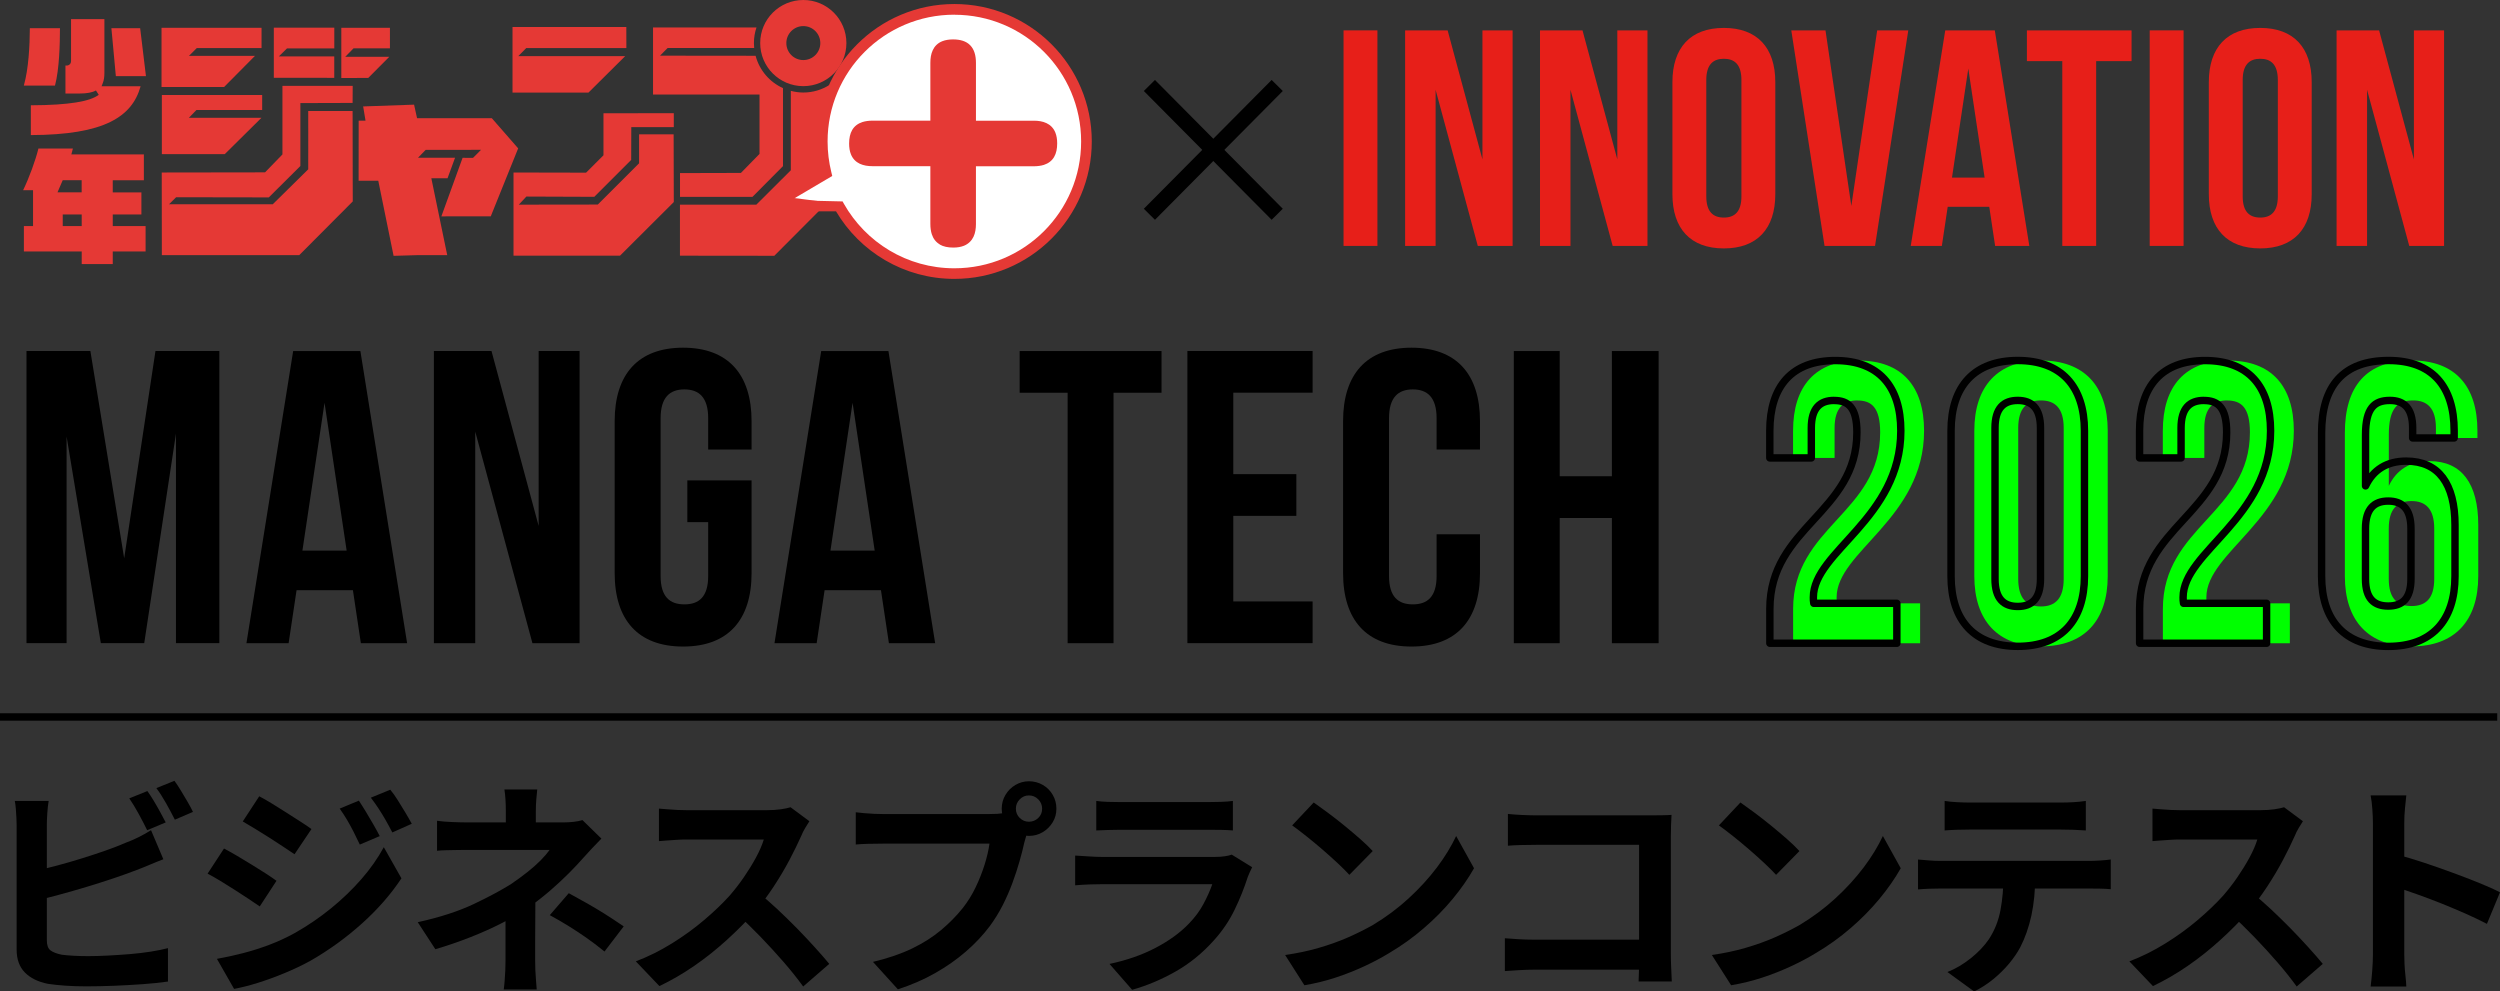 <?xml version="1.0" encoding="UTF-8"?>
<svg id="_レイヤー_2" data-name="レイヤー 2" xmlns="http://www.w3.org/2000/svg" viewBox="0 0 478.23 189.64">
  <rect x="0" y="0" width="478.23" height="189.64" fill="#333333" stroke="none"/>
  <defs>
    <style>
      .cls-1 {
        stroke-linecap: round;
        stroke-linejoin: round;
        stroke-width: 1.42px;
      }

      .cls-1, .cls-2, .cls-3 {
        fill: none;
        stroke: #000;
      }

      .cls-4 {
        fill: #e53935;
      }

      .cls-5 {
        fill: #fff;
        stroke: #e53935;
      }

      .cls-5, .cls-2, .cls-3 {
        stroke-miterlimit: 10;
      }

      .cls-2 {
        stroke-width: 1.42px;
      }

      .cls-6 {
        fill: #e53935;
      }

      .cls-3 {
        stroke-width: 3px;
      }

      .cls-7 {
        fill: lime;
      }

      .cls-8 {
        fill: #e71f19;
      }
    </style>
  </defs>
  <g id="_テキスト" data-name="テキスト">
    <g>
      <g>
        <g>
          <g>
            <path class="cls-7" d="M355.29,76.6c-2.67,0-4.35,1.45-4.35,5.27v5.73h-7.94v-5.19c0-8.56,4.28-13.44,12.53-13.44s12.53,4.89,12.53,13.44c0,16.8-16.73,23.07-16.73,31.85,0,.38,0,.76.08,1.15h15.89v7.64h-24.29v-6.57c0-15.74,16.65-18.33,16.65-33.76,0-4.81-1.68-6.11-4.35-6.11Z"/>
            <path class="cls-7" d="M377.67,82.4c0-8.56,4.51-13.44,12.76-13.44s12.76,4.89,12.76,13.44v27.8c0,8.55-4.51,13.44-12.76,13.44s-12.76-4.89-12.76-13.44v-27.8ZM386.07,110.74c0,3.82,1.68,5.27,4.35,5.27s4.35-1.45,4.35-5.27v-28.87c0-3.82-1.68-5.27-4.35-5.27s-4.35,1.45-4.35,5.27v28.87Z"/>
            <path class="cls-7" d="M426.02,76.6c-2.67,0-4.35,1.45-4.35,5.27v5.73h-7.94v-5.19c0-8.56,4.28-13.44,12.53-13.44s12.53,4.89,12.53,13.44c0,16.8-16.73,23.07-16.73,31.85,0,.38,0,.76.08,1.15h15.89v7.64h-24.29v-6.57c0-15.74,16.65-18.33,16.65-33.76,0-4.81-1.68-6.11-4.35-6.11Z"/>
            <path class="cls-7" d="M448.55,82.86c0-9.01,4.12-13.9,12.83-13.9,8.25,0,12.53,4.89,12.53,13.44v1.38h-7.94v-1.91c0-3.82-1.68-5.27-4.35-5.27-2.98,0-4.66,1.45-4.66,6.57v9.78c1.45-3.06,4.05-4.74,7.79-4.74,6.19,0,9.32,4.35,9.32,12.22v9.78c0,8.55-4.51,13.44-12.76,13.44s-12.76-4.89-12.76-13.44v-27.35ZM456.95,101.12v9.62c0,3.82,1.68,5.19,4.35,5.19s4.35-1.38,4.35-5.19v-9.62c0-3.82-1.68-5.27-4.35-5.27s-4.35,1.45-4.35,5.27Z"/>
          </g>
          <g>
            <g>
              <path class="cls-1" d="M350.84,76.6c-2.67,0-4.35,1.45-4.35,5.27v5.73h-7.94v-5.19c0-8.56,4.28-13.44,12.53-13.44s12.53,4.89,12.53,13.44c0,16.8-16.73,23.07-16.73,31.85,0,.38,0,.76.08,1.15h15.89v7.64h-24.29v-6.57c0-15.74,16.65-18.33,16.65-33.76,0-4.81-1.68-6.11-4.35-6.11Z"/>
              <path class="cls-1" d="M373.22,82.4c0-8.56,4.51-13.44,12.76-13.44s12.76,4.89,12.76,13.44v27.8c0,8.55-4.51,13.44-12.76,13.44s-12.76-4.89-12.76-13.44v-27.8ZM381.63,110.74c0,3.82,1.68,5.27,4.35,5.27s4.35-1.45,4.35-5.27v-28.87c0-3.82-1.68-5.27-4.35-5.27s-4.35,1.45-4.35,5.27v28.87Z"/>
              <path class="cls-1" d="M421.57,76.6c-2.67,0-4.35,1.45-4.35,5.27v5.73h-7.94v-5.19c0-8.56,4.28-13.44,12.53-13.44s12.53,4.89,12.53,13.44c0,16.8-16.73,23.07-16.73,31.85,0,.38,0,.76.08,1.15h15.89v7.64h-24.29v-6.57c0-15.74,16.65-18.33,16.65-33.76,0-4.81-1.68-6.11-4.35-6.11Z"/>
              <path class="cls-1" d="M444.1,82.86c0-9.01,4.12-13.9,12.83-13.9,8.25,0,12.53,4.89,12.53,13.44v1.38h-7.94v-1.91c0-3.82-1.68-5.27-4.35-5.27-2.98,0-4.66,1.45-4.66,6.57v9.78c1.45-3.06,4.05-4.74,7.79-4.74,6.19,0,9.32,4.35,9.32,12.22v9.78c0,8.55-4.51,13.44-12.76,13.44s-12.76-4.89-12.76-13.44v-27.35ZM452.5,101.12v9.62c0,3.82,1.68,5.19,4.35,5.19s4.35-1.38,4.35-5.19v-9.62c0-3.82-1.68-5.27-4.35-5.27s-4.35,1.45-4.35,5.27Z"/>
            </g>
            <g>
              <path d="M23.75,106.83l5.99-39.69h12.22v55.89h-8.3v-40.08l-6.07,40.08h-8.3l-6.55-39.53v39.53h-7.67v-55.89h12.22l6.47,39.69Z"/>
              <path d="M77.89,123.04h-8.86l-1.52-10.14h-10.78l-1.52,10.14h-8.07l8.94-55.89h12.86l8.94,55.89ZM57.85,105.32h8.46l-4.23-28.27-4.23,28.27Z"/>
              <path d="M90.91,82.56v40.48h-7.91v-55.89h11.02l9.02,33.46v-33.46h7.83v55.89h-9.02l-10.94-40.48Z"/>
              <path d="M131.47,91.9h12.3v17.73c0,8.94-4.47,14.05-13.1,14.05s-13.09-5.11-13.09-14.05v-29.07c0-8.94,4.47-14.05,13.09-14.05s13.1,5.11,13.1,14.05v5.43h-8.3v-5.99c0-3.99-1.76-5.51-4.55-5.51s-4.55,1.52-4.55,5.51v30.18c0,3.99,1.76,5.43,4.55,5.43s4.55-1.44,4.55-5.43v-10.3h-3.99v-7.98Z"/>
              <path d="M178.9,123.04h-8.86l-1.52-10.14h-10.78l-1.52,10.14h-8.07l8.94-55.89h12.86l8.94,55.89ZM158.86,105.32h8.46l-4.23-28.27-4.23,28.27Z"/>
              <path d="M195.04,67.15h27.15v7.98h-9.18v47.91h-8.78v-47.91h-9.18v-7.98Z"/>
              <path d="M235.92,90.7h12.06v7.98h-12.06v16.37h15.17v7.98h-23.95v-55.89h23.95v7.98h-15.17v15.57Z"/>
              <path d="M283.11,102.2v7.43c0,8.94-4.47,14.05-13.1,14.05s-13.09-5.11-13.09-14.05v-29.07c0-8.94,4.47-14.05,13.09-14.05s13.1,5.11,13.1,14.05v5.43h-8.3v-5.99c0-3.99-1.76-5.51-4.55-5.51s-4.55,1.52-4.55,5.51v30.18c0,3.99,1.76,5.43,4.55,5.43s4.55-1.44,4.55-5.43v-7.98h8.3Z"/>
              <path d="M298.36,123.04h-8.78v-55.89h8.78v23.95h9.98v-23.95h8.94v55.89h-8.94v-23.95h-9.98v23.95Z"/>
            </g>
          </g>
        </g>
        <g>
          <path d="M9.31,153.21c-.12.67-.2,1.45-.26,2.32s-.09,1.62-.09,2.23v22.11c0,.93.23,1.58.7,1.93s1.18.63,2.15.83c.67.09,1.45.15,2.32.2s1.79.07,2.76.07c1.14,0,2.4-.04,3.79-.11,1.39-.07,2.79-.17,4.2-.28,1.42-.12,2.75-.28,4.01-.48,1.25-.2,2.33-.42,3.24-.66v6.39c-1.37.2-2.96.37-4.77.5-1.81.13-3.66.23-5.54.31-1.88.07-3.64.11-5.28.11-1.43,0-2.78-.04-4.05-.13-1.27-.09-2.37-.21-3.31-.35-1.9-.38-3.37-1.1-4.42-2.17s-1.58-2.53-1.58-4.4v-23.87c0-.32-.02-.76-.04-1.31-.03-.55-.07-1.12-.11-1.71-.04-.58-.11-1.09-.2-1.53h6.48ZM6.42,166.65c1.4-.29,2.89-.65,4.47-1.07,1.58-.42,3.17-.88,4.77-1.38s3.13-1,4.58-1.51c1.45-.51,2.74-1.01,3.88-1.51.79-.29,1.57-.63,2.34-1.01.77-.38,1.58-.83,2.43-1.36l2.36,5.56c-.85.32-1.73.68-2.65,1.07-.92.39-1.75.72-2.47.99-1.29.5-2.75,1.02-4.4,1.58s-3.37,1.1-5.15,1.64c-1.78.54-3.54,1.04-5.28,1.51-1.74.47-3.35.88-4.84,1.23l-.04-5.74ZM28.19,151.32c.38.53.79,1.15,1.23,1.88.44.73.85,1.46,1.25,2.19.39.73.74,1.37,1.03,1.93l-3.55,1.49c-.44-.9-.97-1.93-1.6-3.09-.63-1.15-1.23-2.15-1.82-3l3.46-1.4ZM33.36,149.35c.41.56.83,1.2,1.27,1.93.44.73.87,1.45,1.29,2.17.42.72.75,1.34.99,1.86l-3.46,1.49c-.47-.93-1.02-1.97-1.66-3.11-.64-1.14-1.27-2.12-1.88-2.93l3.46-1.4Z"/>
          <path d="M42.86,162.32c.73.38,1.56.85,2.5,1.4.93.56,1.87,1.12,2.8,1.69.93.57,1.82,1.12,2.65,1.66s1.53,1.01,2.08,1.42l-3.2,4.9c-.64-.44-1.38-.93-2.21-1.49s-1.71-1.12-2.63-1.71-1.83-1.15-2.71-1.69c-.89-.54-1.7-1-2.43-1.38l3.15-4.82ZM41.5,183.42c1.63-.29,3.3-.66,4.99-1.09,1.69-.44,3.37-.97,5.04-1.6,1.66-.63,3.28-1.38,4.86-2.25,2.48-1.4,4.79-2.98,6.94-4.73,2.15-1.75,4.08-3.61,5.8-5.58,1.72-1.97,3.15-4.01,4.29-6.11l3.37,5.96c-2.01,3.04-4.52,5.91-7.51,8.6-2.99,2.7-6.28,5.09-9.88,7.16-1.49.82-3.12,1.6-4.9,2.34-1.78.74-3.53,1.38-5.23,1.91-1.71.53-3.2.9-4.49,1.14l-3.28-5.74ZM49.6,152.33c.73.38,1.55.85,2.45,1.4s1.82,1.13,2.76,1.73,1.82,1.17,2.67,1.71c.85.54,1.55,1.01,2.1,1.42l-3.24,4.82c-.61-.41-1.34-.89-2.17-1.45s-1.71-1.12-2.63-1.71c-.92-.58-1.83-1.15-2.71-1.69-.89-.54-1.69-1.01-2.39-1.42l3.15-4.82ZM68.65,153.16c.41.61.85,1.32,1.34,2.12.48.8.96,1.61,1.42,2.41s.88,1.55,1.23,2.25l-3.81,1.62c-.44-.93-.85-1.77-1.23-2.52-.38-.74-.78-1.47-1.2-2.19-.42-.71-.9-1.44-1.42-2.17l3.68-1.53ZM74.65,151.06c.47.55.95,1.23,1.44,2.01s.98,1.58,1.45,2.36c.47.79.88,1.5,1.23,2.15l-3.72,1.66c-.47-.91-.91-1.72-1.33-2.45-.42-.73-.85-1.43-1.29-2.1-.44-.67-.93-1.37-1.49-2.1l3.72-1.53Z"/>
          <path d="M115.03,160.43c-.55.56-1.15,1.17-1.77,1.84s-1.18,1.27-1.64,1.79c-.79.91-1.72,1.89-2.78,2.96-1.07,1.07-2.22,2.14-3.46,3.22-1.24,1.08-2.53,2.1-3.88,3.07-1.58,1.11-3.34,2.17-5.3,3.17-1.96,1.01-4.03,1.94-6.22,2.8s-4.42,1.63-6.7,2.3l-3.37-5.17c4.23-.93,7.79-2.09,10.69-3.46,2.89-1.37,5.28-2.66,7.18-3.85,1.11-.76,2.15-1.52,3.11-2.28.96-.76,1.81-1.51,2.54-2.25s1.3-1.41,1.71-1.99h-15.85c-.5,0-1.11,0-1.84.02-.73.01-1.44.03-2.12.04-.69.01-1.26.05-1.73.11v-5.74c.85.12,1.8.2,2.87.24s1.98.07,2.74.07h18.57c.67,0,1.32-.04,1.95-.11.63-.07,1.19-.18,1.69-.33l3.63,3.55ZM102.41,169.98v2.96c0,1.18,0,2.43-.02,3.74-.01,1.31-.02,2.59-.02,3.83v3.17c0,.58.01,1.23.04,1.93.03.7.07,1.37.13,2.01.06.64.1,1.2.13,1.66h-6.31c.06-.41.12-.94.17-1.6.06-.66.1-1.34.13-2.06.03-.71.04-1.36.04-1.95v-11.39l5.69-2.32ZM102.77,151.02c-.06.53-.12,1.16-.18,1.91s-.09,1.45-.09,2.12v4.9h-5.74v-4.9c0-.7-.02-1.42-.07-2.15s-.11-1.36-.2-1.88h6.26ZM115.64,182.02c-1.26-1.02-2.44-1.92-3.55-2.69-1.11-.77-2.22-1.5-3.33-2.19-1.11-.69-2.31-1.38-3.59-2.08l3.63-4.2c1.34.73,2.54,1.39,3.59,1.99,1.05.6,2.12,1.23,3.2,1.91s2.32,1.49,3.72,2.45l-3.68,4.82Z"/>
          <path d="M154.83,157.1c-.17.26-.43.67-.77,1.23s-.59,1.07-.77,1.53c-.61,1.37-1.36,2.91-2.25,4.6s-1.9,3.39-3.02,5.1-2.31,3.31-3.57,4.79c-1.63,1.84-3.44,3.66-5.41,5.45-1.97,1.79-4.04,3.45-6.22,4.95-2.17,1.5-4.4,2.79-6.68,3.88l-4.51-4.73c2.36-.9,4.66-2.04,6.88-3.42s4.28-2.86,6.17-4.47c1.9-1.61,3.53-3.17,4.9-4.69.96-1.11,1.88-2.29,2.74-3.55.86-1.25,1.63-2.5,2.3-3.74.67-1.24,1.17-2.39,1.49-3.44h-14.84c-.61,0-1.26.02-1.93.07-.67.04-1.31.09-1.91.13-.6.04-1.06.08-1.38.11v-6.22c.44.03.98.07,1.62.13.64.06,1.29.1,1.95.13.66.03,1.2.04,1.64.04h15.46c.96,0,1.85-.06,2.65-.17.8-.12,1.42-.25,1.86-.39l3.59,2.67ZM145.02,170.72c1.14.91,2.35,1.96,3.63,3.15,1.28,1.2,2.55,2.44,3.81,3.72,1.25,1.29,2.42,2.52,3.48,3.7,1.07,1.18,1.96,2.21,2.69,3.09l-4.99,4.33c-1.08-1.49-2.31-3.04-3.7-4.64s-2.85-3.2-4.38-4.79c-1.53-1.59-3.09-3.1-4.66-4.53l4.12-4.03Z"/>
          <path d="M196.91,158.16c-.2.41-.38.9-.53,1.47-.15.57-.29,1.09-.44,1.55-.23,1.08-.54,2.28-.92,3.61-.38,1.33-.83,2.71-1.36,4.14s-1.15,2.85-1.86,4.25c-.72,1.4-1.53,2.71-2.43,3.94-1.31,1.75-2.85,3.39-4.6,4.9-1.75,1.52-3.71,2.89-5.87,4.12-2.16,1.23-4.54,2.26-7.14,3.11l-4.77-5.25c2.92-.7,5.43-1.56,7.53-2.58,2.1-1.02,3.93-2.19,5.5-3.5,1.56-1.31,2.94-2.71,4.14-4.2.96-1.23,1.79-2.55,2.47-3.98.69-1.43,1.25-2.87,1.71-4.31.45-1.45.77-2.79.94-4.05h-20.36c-1.02,0-2.01.01-2.96.04-.95.03-1.7.07-2.26.13v-6.17c.44.06.97.12,1.6.17.63.06,1.27.1,1.93.13.66.03,1.22.04,1.69.04h20.27c.44,0,.97-.01,1.6-.04.63-.03,1.23-.13,1.82-.31l4.29,2.8ZM191.62,154.7c0-.96.24-1.85.72-2.65.48-.8,1.12-1.44,1.91-1.9s1.65-.7,2.58-.7,1.85.23,2.65.7c.8.47,1.44,1.1,1.9,1.9.47.8.7,1.69.7,2.65s-.23,1.8-.7,2.58-1.1,1.42-1.9,1.9c-.8.48-1.69.72-2.65.72s-1.8-.24-2.58-.72c-.79-.48-1.42-1.12-1.91-1.9-.48-.79-.72-1.65-.72-2.58ZM194.33,154.7c0,.7.25,1.29.74,1.77.5.48,1.08.72,1.75.72s1.3-.24,1.79-.72c.5-.48.74-1.07.74-1.77s-.25-1.3-.74-1.79c-.5-.5-1.09-.75-1.79-.75s-1.26.25-1.75.75c-.5.5-.74,1.09-.74,1.79Z"/>
          <path d="M239.52,165.91c-.15.29-.3.61-.46.96-.16.35-.28.64-.37.88-.67,2.1-1.51,4.2-2.52,6.28-1.01,2.09-2.33,4.04-3.96,5.85-2.19,2.45-4.64,4.44-7.36,5.98-2.71,1.53-5.47,2.69-8.28,3.48l-4.33-4.95c3.3-.7,6.23-1.72,8.8-3.07,2.57-1.34,4.69-2.88,6.35-4.6,1.17-1.2,2.11-2.46,2.82-3.79.71-1.33,1.28-2.59,1.69-3.79h-21.15c-.53,0-1.27.01-2.23.04-.96.03-1.91.09-2.85.17v-5.69c.93.06,1.85.12,2.74.17.89.06,1.67.09,2.34.09h21.68c.7,0,1.33-.04,1.9-.13s1-.19,1.29-.31l3.9,2.41ZM209.7,153.21c.61.09,1.34.15,2.19.18.85.03,1.63.04,2.36.04h16.86c.67,0,1.47-.01,2.41-.04.93-.03,1.71-.09,2.32-.18v5.65c-.58-.06-1.34-.09-2.25-.11-.92-.01-1.77-.02-2.56-.02h-16.77c-.7,0-1.47.01-2.3.04-.83.03-1.58.06-2.25.09v-5.65Z"/>
          <path d="M245.83,182.68c2.28-.32,4.42-.77,6.44-1.36,2.01-.58,3.88-1.25,5.61-2.01,1.72-.76,3.3-1.55,4.73-2.36,2.48-1.49,4.76-3.18,6.83-5.08,2.07-1.9,3.88-3.88,5.43-5.93,1.55-2.06,2.77-4.07,3.68-6.02l3.42,6.17c-1.11,1.96-2.47,3.91-4.09,5.87s-3.45,3.82-5.5,5.58c-2.04,1.77-4.25,3.35-6.61,4.75-1.49.91-3.09,1.76-4.82,2.56s-3.54,1.52-5.45,2.15c-1.91.63-3.9,1.12-5.98,1.47l-3.68-5.78ZM251.3,153.51c.76.53,1.65,1.17,2.67,1.93,1.02.76,2.08,1.58,3.17,2.47s2.12,1.76,3.09,2.61c.96.85,1.75,1.61,2.36,2.28l-4.47,4.55c-.55-.61-1.29-1.34-2.19-2.19-.91-.85-1.88-1.72-2.93-2.63-1.05-.91-2.09-1.77-3.11-2.58-1.02-.82-1.93-1.5-2.71-2.06l4.12-4.38Z"/>
          <path d="M287.87,179.48c.76.06,1.61.12,2.56.18.95.06,1.92.09,2.91.09h23.65v5.74h-23.47c-.85,0-1.82.03-2.91.09-1.09.06-2.01.12-2.74.18v-6.26ZM288.44,155.7c.82.09,1.74.15,2.76.2,1.02.04,1.9.07,2.63.07h22.07c.64,0,1.35,0,2.12-.02.77-.01,1.35-.04,1.73-.07-.03.5-.06,1.13-.09,1.9-.03.77-.04,1.48-.04,2.12v22.68c0,.76.02,1.65.07,2.67.04,1.02.08,1.85.11,2.5h-6.35c.03-.64.05-1.35.07-2.12s.02-1.55.02-2.34v-21.68h-19.66c-.94,0-1.92.01-2.96.04-1.04.03-1.86.07-2.47.13v-6.09Z"/>
          <path d="M327.46,182.68c2.28-.32,4.42-.77,6.44-1.36,2.01-.58,3.88-1.25,5.61-2.01,1.72-.76,3.3-1.55,4.73-2.36,2.48-1.49,4.76-3.18,6.83-5.08,2.07-1.9,3.88-3.88,5.43-5.93,1.55-2.06,2.77-4.07,3.68-6.02l3.42,6.17c-1.11,1.96-2.47,3.91-4.09,5.87s-3.45,3.82-5.5,5.58c-2.04,1.77-4.25,3.35-6.61,4.75-1.49.91-3.09,1.76-4.82,2.56s-3.54,1.52-5.45,2.15c-1.91.63-3.9,1.12-5.98,1.47l-3.68-5.78ZM332.93,153.51c.76.53,1.65,1.17,2.67,1.93,1.02.76,2.08,1.58,3.17,2.47s2.12,1.76,3.09,2.61c.96.85,1.75,1.61,2.36,2.28l-4.47,4.55c-.55-.61-1.29-1.34-2.19-2.19-.91-.85-1.88-1.72-2.93-2.63-1.05-.91-2.09-1.77-3.11-2.58-1.02-.82-1.93-1.5-2.71-2.06l4.12-4.38Z"/>
          <path d="M366.91,164.42c.64.06,1.33.12,2.08.17.74.06,1.45.09,2.12.09h28.68c.47,0,1.1-.02,1.9-.07s1.5-.11,2.08-.2v5.69c-.53-.06-1.17-.09-1.93-.11-.76-.01-1.45-.02-2.06-.02h-28.68c-.64,0-1.35.01-2.12.04-.77.03-1.47.07-2.08.13v-5.74ZM371.99,153.21c.73.12,1.52.2,2.37.24.85.04,1.62.07,2.32.07h17.6c.76,0,1.55-.02,2.36-.07s1.61-.12,2.36-.24v5.65c-.76-.06-1.55-.1-2.36-.13s-1.61-.04-2.36-.04h-17.56c-.76,0-1.57.01-2.43.04s-1.63.07-2.3.13v-5.65ZM389.33,167.44c0,2.86-.25,5.42-.74,7.69-.5,2.26-1.21,4.3-2.15,6.11-.53.99-1.23,2.01-2.1,3.07-.88,1.05-1.88,2.04-3.02,2.98-1.14.93-2.36,1.72-3.68,2.37l-5.12-3.72c1.55-.61,3.04-1.49,4.47-2.63,1.43-1.14,2.58-2.35,3.46-3.63,1.11-1.69,1.85-3.56,2.23-5.61.38-2.04.57-4.23.57-6.57l6.09-.04Z"/>
          <path d="M440.53,157.1c-.17.26-.43.67-.77,1.23s-.59,1.07-.77,1.53c-.61,1.37-1.36,2.91-2.25,4.6s-1.9,3.39-3.02,5.1-2.31,3.31-3.57,4.79c-1.63,1.84-3.44,3.66-5.41,5.45-1.97,1.79-4.04,3.45-6.22,4.95-2.17,1.5-4.4,2.79-6.68,3.88l-4.51-4.73c2.36-.9,4.66-2.04,6.88-3.42s4.28-2.86,6.17-4.47c1.9-1.61,3.53-3.17,4.9-4.69.96-1.11,1.88-2.29,2.74-3.55.86-1.25,1.63-2.5,2.3-3.74.67-1.24,1.17-2.39,1.49-3.44h-14.84c-.61,0-1.26.02-1.93.07-.67.04-1.31.09-1.91.13-.6.04-1.06.08-1.38.11v-6.22c.44.03.98.07,1.62.13.64.06,1.29.1,1.95.13.66.03,1.2.04,1.64.04h15.46c.96,0,1.85-.06,2.65-.17.8-.12,1.42-.25,1.86-.39l3.59,2.67ZM430.72,170.72c1.14.91,2.35,1.96,3.63,3.15,1.28,1.2,2.55,2.44,3.81,3.72,1.25,1.29,2.42,2.52,3.48,3.7,1.07,1.18,1.96,2.21,2.69,3.09l-4.99,4.33c-1.08-1.49-2.31-3.04-3.7-4.64s-2.85-3.2-4.38-4.79c-1.53-1.59-3.09-3.1-4.66-4.53l4.12-4.03Z"/>
          <path d="M453.92,182.59v-25.18c0-.76-.04-1.63-.11-2.63-.07-.99-.18-1.87-.33-2.63h6.83c-.09.76-.17,1.6-.26,2.52-.09.92-.13,1.83-.13,2.74v25.18c0,.41.01.99.04,1.73.03.75.09,1.51.18,2.3.09.79.15,1.49.17,2.1h-6.83c.12-.88.22-1.9.31-3.07.09-1.17.13-2.19.13-3.07ZM458.61,163.5c1.46.38,3.09.87,4.91,1.47,1.81.6,3.63,1.23,5.47,1.91,1.84.67,3.57,1.34,5.19,1.99,1.62.66,2.97,1.26,4.05,1.82l-2.5,6.04c-1.23-.64-2.58-1.29-4.07-1.95-1.49-.66-3-1.29-4.53-1.91-1.53-.61-3.04-1.18-4.51-1.71-1.47-.53-2.81-.99-4.01-1.4v-6.26Z"/>
        </g>
        <line class="cls-2" y1="137.15" x2="477.7" y2="137.15"/>
      </g>
      <g>
        <path class="cls-8" d="M257.01,5.81h6.48v41.23h-6.48V5.81Z"/>
        <path class="cls-8" d="M274.62,17.18v29.86h-5.83V5.81h8.13l6.66,24.68V5.81h5.77v41.23h-6.66l-8.07-29.86Z"/>
        <path class="cls-8" d="M300.42,17.18v29.86h-5.83V5.81h8.13l6.66,24.68V5.81h5.77v41.23h-6.66l-8.07-29.86Z"/>
        <path class="cls-8" d="M319.92,15.71c0-6.6,3.47-10.37,9.84-10.37s9.84,3.77,9.84,10.37v21.44c0,6.6-3.47,10.37-9.84,10.37s-9.84-3.77-9.84-10.37V15.71ZM326.4,37.56c0,2.95,1.3,4.06,3.36,4.06s3.36-1.12,3.36-4.06V15.3c0-2.94-1.3-4.06-3.36-4.06s-3.36,1.12-3.36,4.06v22.26Z"/>
        <path class="cls-8" d="M354.14,39.44l4.95-33.63h5.95l-6.36,41.23h-9.66l-6.36-41.23h6.54l4.95,33.63Z"/>
        <path class="cls-8" d="M388.19,47.04h-6.54l-1.12-7.48h-7.95l-1.12,7.48h-5.95l6.6-41.23h9.48l6.6,41.23ZM373.4,33.97h6.24l-3.12-20.85-3.12,20.85Z"/>
        <path class="cls-8" d="M387.72,5.81h20.03v5.89h-6.77v35.34h-6.48V11.7h-6.77v-5.89Z"/>
        <path class="cls-8" d="M411.22,5.81h6.48v41.23h-6.48V5.81Z"/>
        <path class="cls-8" d="M422.53,15.71c0-6.6,3.47-10.37,9.84-10.37s9.84,3.77,9.84,10.37v21.44c0,6.6-3.47,10.37-9.84,10.37s-9.84-3.77-9.84-10.37V15.71ZM429.01,37.56c0,2.95,1.3,4.06,3.36,4.06s3.36-1.12,3.36-4.06V15.3c0-2.94-1.3-4.06-3.36-4.06s-3.36,1.12-3.36,4.06v22.26Z"/>
        <path class="cls-8" d="M452.8,17.18v29.86h-5.83V5.81h8.13l6.66,24.68V5.81h5.77v41.23h-6.66l-8.07-29.86Z"/>
      </g>
      <g>
        <g>
          <polygon class="cls-4" points="63.94 10.79 53.34 10.79 54.9 9.26 63.95 9.26 63.95 5.29 52.38 5.29 52.38 14.88 63.94 14.89 63.94 10.79"/>
          <polygon class="cls-4" points="50.15 21.04 50.15 18.17 30.96 18.17 30.96 29.49 42.99 29.49 50.02 22.53 36.13 22.53 37.58 21.04 50.15 21.04"/>
          <polygon class="cls-4" points="74.47 10.86 66.05 10.86 67.62 9.25 74.59 9.25 74.59 5.32 65.29 5.32 65.29 14.92 70.44 14.91 74.47 10.86"/>
          <path class="cls-4" d="M145.28,29.45l-3.55,3.63-11.65.03v4.55h13.86l5.84-5.88v-14.92c-2.56-1.16-4.51-3.42-5.24-6.19l-18.28-.02,1.45-1.47h16.56c-.03-.31-.05-.62-.05-.93,0-1.05.17-2.05.49-2.99h-19.79v12.83h20.37v11.37Z"/>
          <polygon class="cls-4" points="119.59 10.74 99.14 10.74 100.66 9.2 119.82 9.2 119.81 5.16 98.04 5.16 98.04 17.72 112.56 17.72 119.59 10.74"/>
          <path class="cls-6" d="M151.28,17.38v15.19s-6.6,6.59-6.6,6.58h-14.61v9.76l18.05.02,10.6-10.64v-22.07c-1.46.93-3.19,1.48-5.06,1.48-.83,0-1.62-.12-2.39-.32Z"/>
          <path class="cls-4" d="M115.44,29.7l-3.33,3.33-13.88-.03v15.91h20.37s10.29-10.26,10.29-10.26l-.03-12.95h-6.61s0,5.54,0,5.54l-7.9,7.89s-15.11.02-15.11.02l1.45-1.55,12.99.05,7.06-7.06s.02-6.28.02-6.27h8.13v-2.67l-13.45.02v8.03Z"/>
          <path class="cls-4" d="M153.67,0c-4.56,0-8.25,3.69-8.25,8.24s3.69,8.24,8.25,8.24,8.24-3.69,8.24-8.24-3.69-8.24-8.24-8.24ZM153.67,11.49c-1.8,0-3.25-1.45-3.25-3.25s1.46-3.25,3.25-3.25,3.25,1.45,3.25,3.25-1.45,3.25-3.25,3.25Z"/>
          <polygon class="cls-4" points="48.77 10.69 36.14 10.69 37.64 9.2 50.03 9.2 50.03 5.32 30.9 5.32 30.9 16.64 42.87 16.64 48.77 10.69"/>
          <polygon class="cls-4" points="88.49 30.19 84.43 41.39 93.88 41.38 99.12 28.38 94.08 22.61 79.78 22.61 79.21 20.02 69.47 20.36 69.92 23.08 68.61 23.08 68.6 34.57 72.36 34.57 75.29 48.94 80.09 48.8 85.55 48.8 82.51 34.1 85.61 34.1 87.05 30.17 79.96 30.17 81.43 28.67 92.02 28.66 90.48 30.2 88.49 30.19"/>
          <path class="cls-4" d="M58.96,21.24s.02,11.12,0,11.15l-6.78,6.68s-19.85.01-19.85.01l1.36-1.35,17.73.03,6.04-6v-12.04s9.99-.03,9.99-.03l.02-3.26h-13.44s0,13.11,0,13.11l-3.33,3.43-19.76.03.02,15.8h26.29l10.23-10.27-.03-17.29h-8.48Z"/>
        </g>
        <path class="cls-5" d="M182.56,1.79c-13.96,0-25.27,11.31-25.27,25.27,0,2.1.26,4.14.74,6.1l-8.55,4.92,11.07,1.4c4.34,7.67,12.57,12.86,22.01,12.86,13.95,0,25.27-11.31,25.27-25.27S196.52,1.79,182.56,1.79Z"/>
        <path class="cls-4" d="M159.92,40.42h-11.3v-2.93l8.25-4.84c-.39-1.8-.6-3.67-.6-5.59h0c0-14.52,11.77-26.29,26.29-26.29h0v2.04c-6.7,0-12.76,2.71-17.15,7.1h0c-4.39,4.39-7.1,10.45-7.1,17.15h0c0,2.02.25,3.98.71,5.85h0l.18.75-7.86,4.64,9.84.23.25.45c4.17,7.37,12.06,12.34,21.13,12.34h0c6.7,0,12.76-2.71,17.15-7.1h0c4.39-4.39,7.1-10.45,7.1-17.15h0c0-6.7-2.71-12.76-7.1-17.15h0c-4.39-4.39-10.45-7.1-17.15-7.1h0V.77c14.52,0,26.29,11.77,26.29,26.29h0c0,14.52-11.77,26.29-26.29,26.29h0c-9.64,0-18.07-5.19-22.64-12.93h0Z"/>
        <g>
          <path class="cls-4" d="M178.56,23.65h-11.63c-2.76,0-3.92,1.27-3.92,3.8,0,2.92,1.71,3.75,3.92,3.75h11.63v11.64c0,2.76,1.27,3.92,3.81,3.92,2.92,0,3.75-1.77,3.75-3.92v-11.64h11.64c2.76,0,3.92-1.27,3.92-3.8,0-2.98-1.76-3.75-3.92-3.75h-11.64v-11.64c0-2.7-1.21-3.91-3.8-3.91-2.98,0-3.75,1.76-3.75,3.91v11.64Z"/>
          <path class="cls-4" d="M179.75,46.74c-.72-.42-1.24-1.1-1.51-1.95h0c-.18-.57-.27-1.22-.27-1.95h0v-11.05h-11.05c-.88,0-1.72-.12-2.46-.47h0c-.74-.35-1.36-.96-1.69-1.82h0c-.23-.57-.34-1.25-.34-2.03h0c0-1.02.17-1.89.59-2.61h0c.42-.72,1.1-1.24,1.95-1.51h0c.57-.18,1.22-.27,1.95-.27h11.05v-11.05c0-.86.11-1.69.46-2.43h0c.34-.74.95-1.37,1.81-1.71h0c.58-.23,1.26-.35,2.06-.35h0c.69,0,1.31.08,1.87.26h0c.55.18,1.04.46,1.42.86h0c.78.8,1.1,1.95,1.1,3.38h0v11.05h11.05c.86,0,1.69.11,2.43.46h0c.74.34,1.37.95,1.71,1.81h0c.23.58.35,1.26.35,2.06h0c0,1.02-.17,1.89-.59,2.61h0c-.42.72-1.1,1.24-1.95,1.51h0c-.57.18-1.22.26-1.95.27h-11.05v11.05c0,.86-.12,1.7-.47,2.44h0c-.35.74-.96,1.36-1.82,1.71h0c-.57.23-1.25.35-2.04.35h0c-1.01,0-1.89-.17-2.61-.59h0ZM178.56,30.62c.15,0,.3.06.41.17h0c.11.11.17.26.17.41h0v11.64c0,.97.17,1.67.45,2.16h0c.29.48.68.78,1.28.98h0c.4.13.9.2,1.49.2h0c.67,0,1.2-.1,1.6-.27h0c.4-.17.69-.39.92-.67h0c.45-.55.65-1.39.65-2.4h0v-11.64c0-.15.06-.3.17-.41h0c.11-.11.26-.17.41-.17h11.64c.97,0,1.67-.17,2.16-.45h0c.48-.29.78-.68.98-1.28h0c.13-.4.2-.9.2-1.49h0c0-.69-.1-1.22-.27-1.62h0c-.17-.41-.39-.69-.66-.91h0c-.55-.44-1.39-.63-2.4-.63h-11.64c-.15,0-.3-.06-.41-.17h0c-.11-.11-.17-.26-.17-.41h0v-11.64c0-.95-.16-1.65-.45-2.14h0c-.28-.48-.67-.79-1.27-.99h0c-.4-.13-.9-.2-1.51-.2h0c-.69,0-1.22.1-1.62.27h0c-.41.17-.69.39-.91.66h0c-.44.55-.63,1.39-.63,2.4h0v11.64c0,.15-.06.3-.17.41h0c-.11.11-.26.17-.41.17h-11.63c-.97,0-1.67.17-2.16.46h0c-.48.29-.78.68-.98,1.28h0c-.13.4-.2.9-.2,1.49h0c0,.67.1,1.2.26,1.6h0c.16.41.38.69.65.92h0c.54.45,1.38.65,2.42.65h11.63ZM178.56,23.65v-.58.58h0Z"/>
        </g>
        <g>
          <path class="cls-4" d="M5.71,5.39c-.02,3.37-.24,7.77-1.15,10.98h5.96c.84-3.19.94-7.94.95-10.98h-5.76Z"/>
          <polygon class="cls-4" points="27.92 14.56 26.81 5.39 21.31 5.39 22.16 14.56 27.92 14.56"/>
          <g>
            <path class="cls-4" d="M18.35,17.3l.54.84c-.87.64-2.22,1.12-4.36,1.46-2.05.33-4.84.53-8.63.54v5.7c6.97-.02,11.91-.88,15.24-2.53,3.16-1.57,4.91-3.79,5.76-6.81h-7.47l.26-.68c.18-.47.28-1.08.28-1.81V3.66h-6.38v8.03c0,.19-.05.38-.19.55-.13.17-.38.3-.62.3h-.26v5.35h2.73c1.39,0,2.41-.2,3.1-.58Z"/>
            <path class="cls-4" d="M21.57,41.03h5.48v-4.23h-5.48v-2.32h5.95v-4.95h-13.87l.17-.63c.04-.17.08-.33.12-.49h-6.59c-.53,2.2-1.79,5.64-2.93,7.98h1.9v6.85h-1.75v4.86h11.06v2.41h5.94v-2.41h6.28v-4.86h-6.28v-2.21ZM15.63,43.24h-3.63v-2.21h3.63v2.21ZM15.63,36.79h-4.63l.3-.7c.18-.42.37-.84.57-1.32l.13-.3h3.62v2.32Z"/>
          </g>
        </g>
      </g>
      <g>
        <line class="cls-3" x1="219.87" y1="16.35" x2="244.32" y2="40.99"/>
        <line class="cls-3" x1="244.32" y1="16.35" x2="219.87" y2="40.99"/>
      </g>
    </g>
  </g>
</svg>